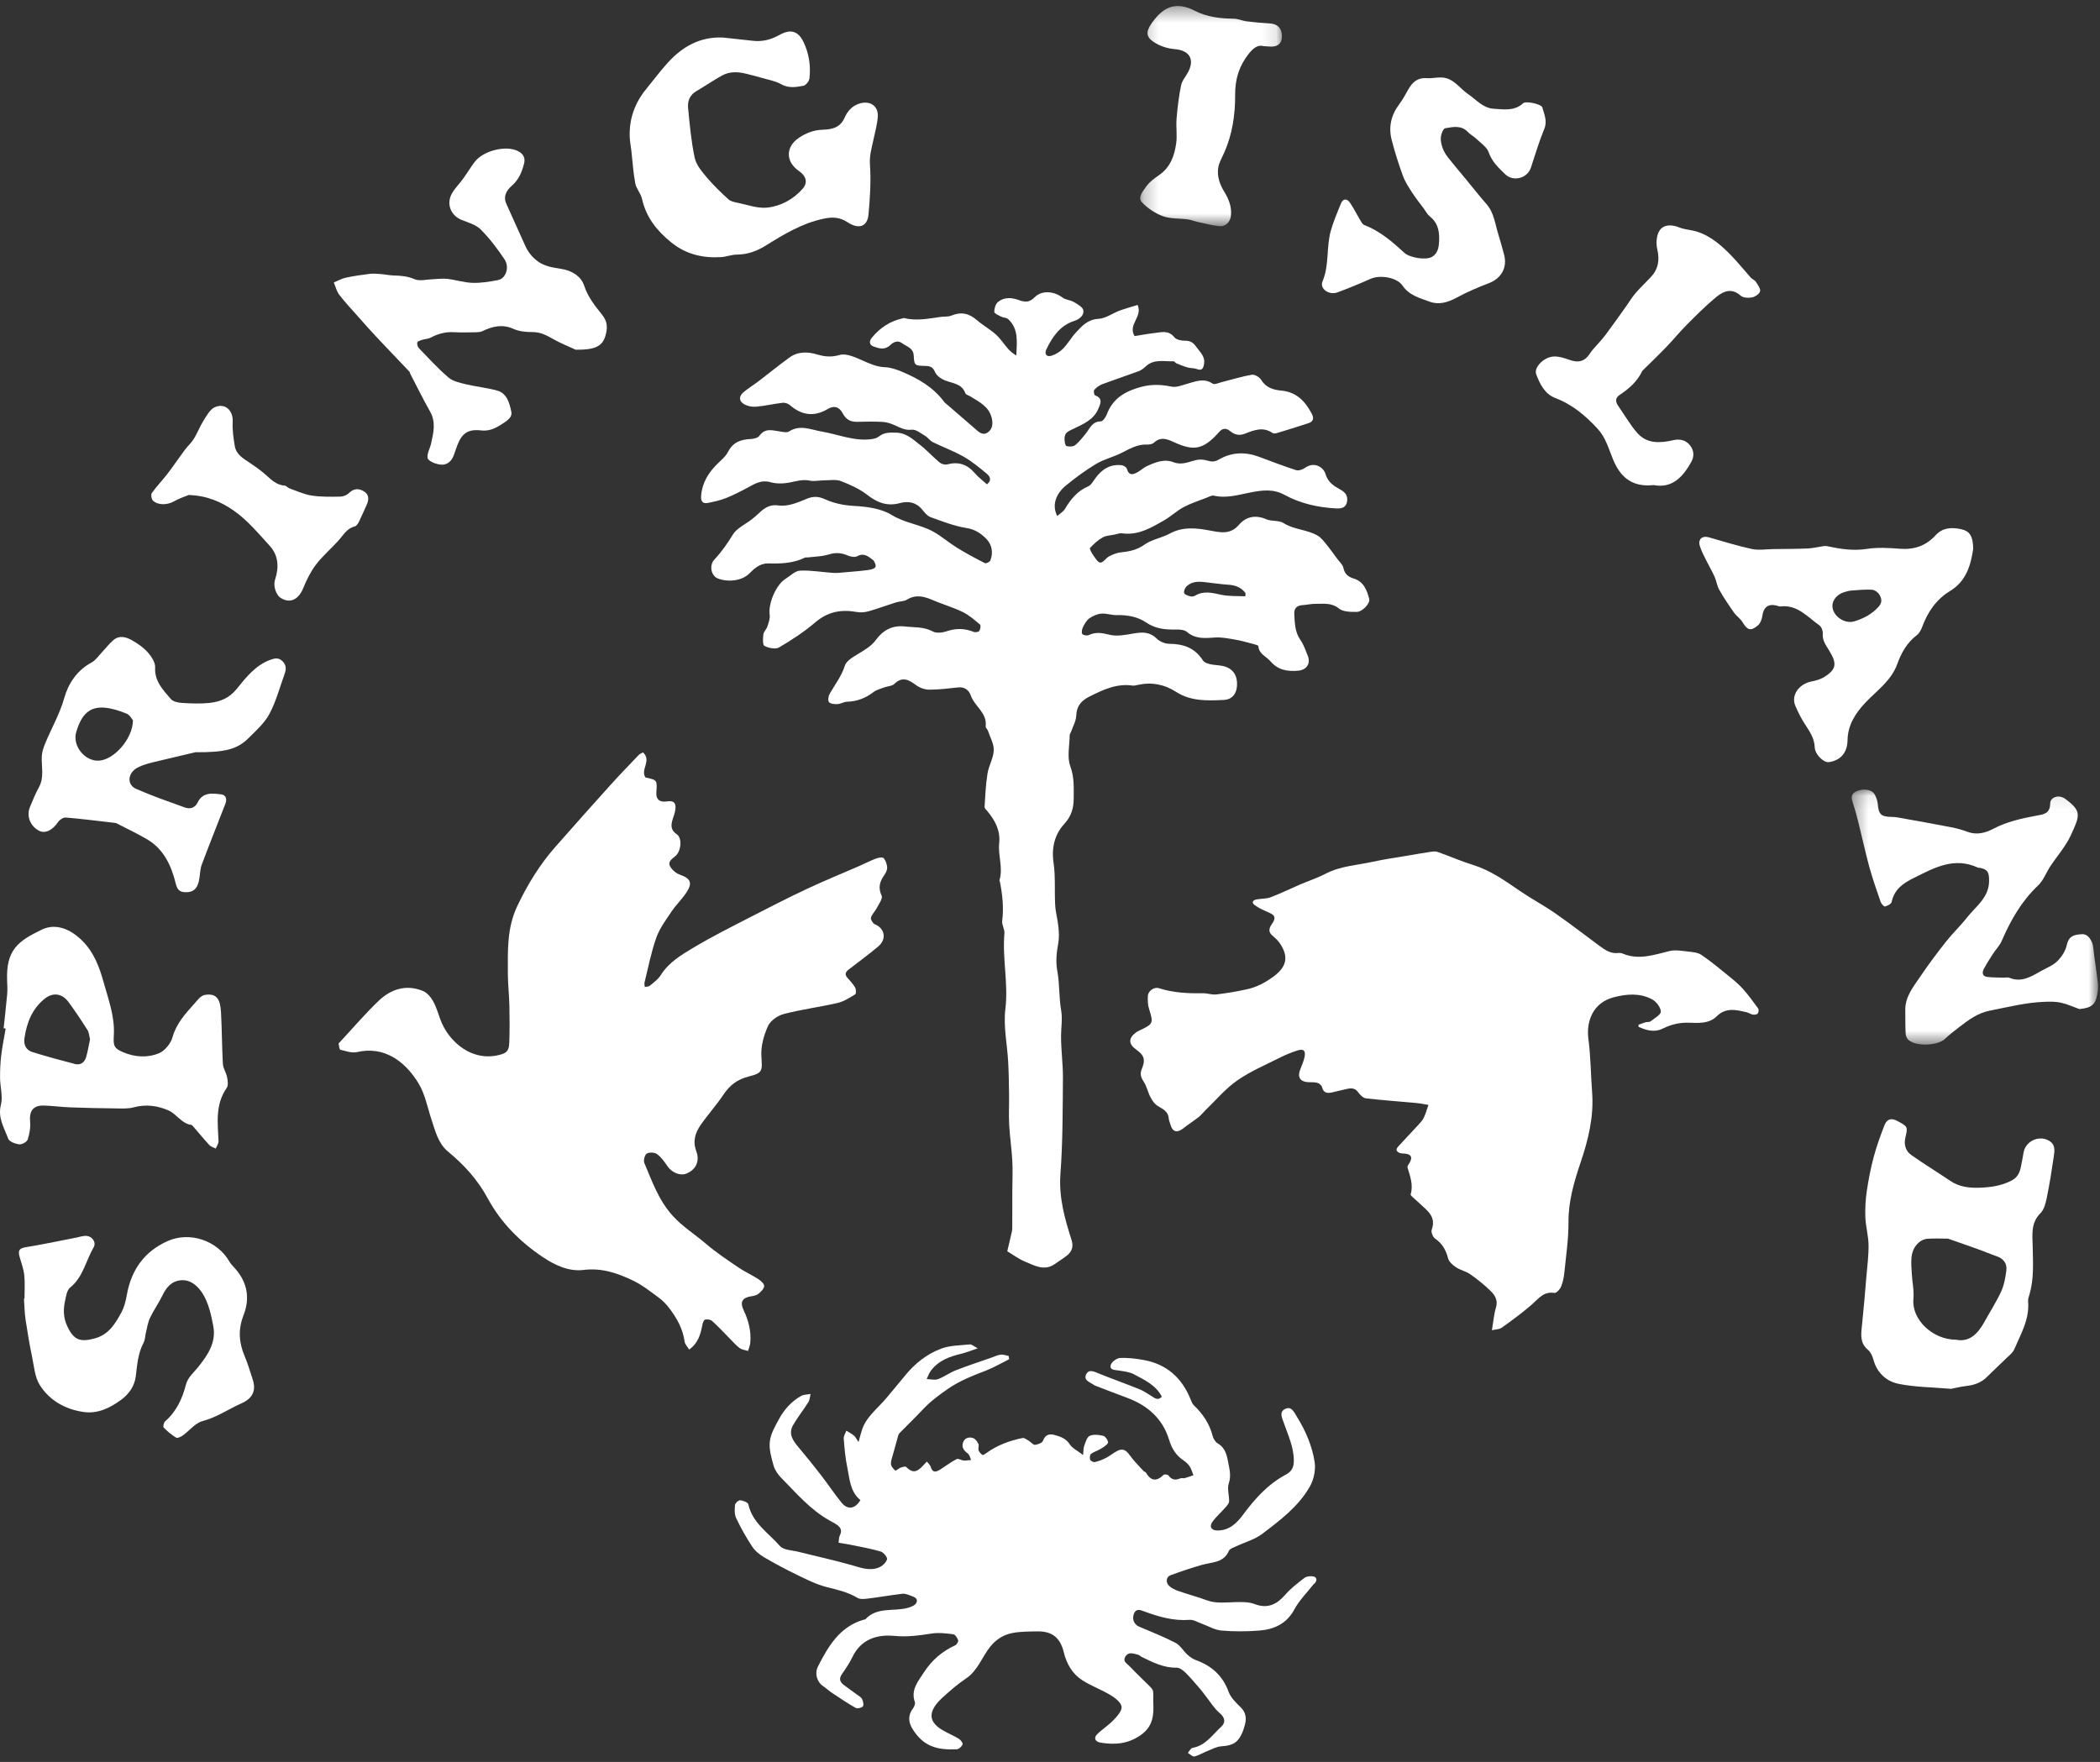 <?xml version="1.0" encoding="UTF-8"?>
<svg width="143px" height="120px" viewBox="0 0 143 120" version="1.1" xmlns="http://www.w3.org/2000/svg" xmlns:xlink="http://www.w3.org/1999/xlink">
    <rect x="0" y="0" width="143" height="120" fill="#333333" stroke="none"/>
    <!-- Generator: Sketch 60 (88103) - https://sketch.com -->
    <title>Logo</title>
    <desc>Created with Sketch.</desc>
    <defs>
        <polygon id="path-1" points="0.36 0.083 17.131 0.083 17.131 17.451 0.36 17.451"></polygon>
        <polygon id="path-3" points="0.236 0.368 9.888 0.368 9.888 15.366 0.236 15.366"></polygon>
    </defs>
    <g id="Pages" stroke="none" stroke-width="1" fill="none" fill-rule="evenodd">
        <g id="2.-Login-" transform="translate(-214, -201)">
            <g id="Logo" transform="translate(214, 201)">
                <path d="M84.796,40.614 C84.804,40.544 84.811,40.474 84.818,40.403 C84.535,40.01 84.137,39.857 83.656,39.825 C83.111,39.789 82.57,39.707 82.026,39.646 C81.58,39.595 81.138,39.605 80.796,39.939 C80.688,40.044 80.591,40.277 80.636,40.392 C80.682,40.508 80.906,40.575 81.065,40.618 C81.163,40.645 81.302,40.616 81.394,40.562 C81.986,40.213 82.57,40.384 83.183,40.513 C83.705,40.622 84.258,40.586 84.796,40.614 M67.207,32.987 C67.582,32.676 67.38,32.416 67.18,32.251 C66.682,31.839 66.175,31.419 65.616,31.101 C64.947,30.721 64.213,30.455 63.521,30.113 C63.325,30.016 63.191,29.801 63,29.688 C62.707,29.514 62.371,29.233 62.085,29.266 C61.629,29.319 61.312,29.136 60.947,28.971 C60.69,28.854 60.405,28.753 60.127,28.737 C59.54,28.701 58.948,28.716 58.359,28.729 C57.906,28.74 57.599,28.559 57.385,28.153 C57.15,27.707 56.807,27.596 56.367,27.856 C55.425,28.414 54.585,28.283 53.779,27.584 C53.659,27.48 53.445,27.415 53.287,27.433 C52.68,27.505 52.081,27.649 51.473,27.701 C51.203,27.725 50.882,27.657 50.652,27.518 C50.306,27.308 50.31,26.98 50.63,26.712 C50.951,26.442 51.314,26.223 51.648,25.969 C52.352,25.433 53.039,24.873 53.754,24.352 C54.337,23.928 55.003,23.948 55.657,24.144 C56.172,24.298 56.617,24.336 57.182,24.175 C57.646,24.043 58.276,24.353 58.786,24.575 C59.267,24.785 59.716,24.99 60.261,25.01 C60.653,25.025 61.056,25.165 61.424,25.32 C62.536,25.788 63.568,26.382 64.303,27.384 C64.35,27.448 64.423,27.492 64.484,27.545 C65.107,28.083 65.731,28.62 66.352,29.159 C66.611,29.384 66.886,29.694 67.241,29.464 C67.569,29.253 67.634,28.897 67.534,28.479 C67.343,27.678 66.685,27.381 66.087,27.005 C65.967,26.93 65.773,26.883 65.735,26.779 C65.489,26.114 64.862,26.116 64.342,25.905 C64.079,25.798 63.773,25.585 63.672,25.342 C63.528,24.992 63.322,24.927 63.008,24.922 C62.284,24.909 62.256,24.89 62.219,24.208 C62.19,23.689 61.729,23.604 61.42,23.37 C61.124,23.147 60.824,23.311 60.624,23.502 C60.249,23.862 59.86,23.733 59.483,23.599 C59.201,23.498 59.165,23.252 59.361,23.01 C59.921,22.32 60.626,21.86 61.501,21.673 C61.517,21.669 61.533,21.657 61.547,21.66 C62.396,21.876 63.231,21.698 64.07,21.582 C64.303,21.55 64.56,21.585 64.769,21.499 C65.445,21.222 65.968,21.321 66.542,21.818 C66.942,22.166 67.418,22.427 67.812,22.78 C68.122,23.058 68.353,23.424 68.63,23.74 C68.79,23.922 68.974,24.082 69.209,24.209 C69.235,23.312 69.387,22.415 68.656,21.739 C68.54,21.631 68.321,21.64 68.167,21.562 C67.993,21.475 67.705,21.351 67.704,21.241 C67.703,21.011 67.793,20.7 67.961,20.564 C68.37,20.233 68.872,20.255 69.354,20.43 C69.759,20.577 70.084,20.627 70.45,20.251 C70.938,19.749 71.768,19.828 72.344,20.261 C72.562,20.425 72.894,20.432 73.135,20.575 C73.384,20.723 73.745,20.928 73.773,21.146 C73.818,21.484 73.511,21.741 73.148,21.858 C72.184,22.17 71.666,22.935 71.256,23.788 C71.099,24.114 71.262,24.329 71.603,24.227 C71.891,24.14 72.182,23.959 72.392,23.743 C72.718,23.407 72.952,22.984 73.271,22.639 C73.685,22.192 74.076,21.755 74.802,21.716 C75.292,21.689 75.759,21.335 76.246,21.154 C76.644,21.007 77.056,20.898 77.467,20.77 C77.828,21.592 76.787,22.075 77.256,22.889 C77.687,22.822 78.157,22.735 78.63,22.68 C79.1,22.626 79.576,22.476 79.966,22.97 C80.102,23.142 80.454,23.21 80.706,23.207 C81.069,23.202 81.269,23.351 81.465,23.629 C81.719,23.989 82.082,24.264 81.987,24.802 C81.924,25.162 81.814,25.251 81.475,25.127 C81.288,25.058 81.069,25.083 80.875,25.028 C80.613,24.954 80.358,24.848 80.105,24.745 C80.035,24.717 79.979,24.604 79.919,24.607 C79.266,24.631 78.571,24.426 78.01,24.964 C77.873,25.094 77.707,25.218 77.532,25.283 C76.705,25.59 75.865,25.865 75.039,26.176 C74.84,26.251 74.651,26.399 74.509,26.56 C74.453,26.623 74.509,26.91 74.57,26.93 C75.144,27.128 74.918,27.539 74.788,27.847 C74.471,28.596 73.757,28.888 73.079,29.213 C72.879,29.309 72.616,29.422 72.544,29.595 C72.456,29.81 72.479,30.12 72.573,30.338 C72.607,30.419 73.044,30.444 73.181,30.34 C73.478,30.116 73.715,29.804 73.951,29.507 C74.226,29.16 74.378,28.703 74.96,28.699 C75.1,28.698 75.296,28.416 75.366,28.227 C75.774,27.121 76.646,26.633 77.713,26.349 C78.407,26.165 79.072,26.183 79.773,26.333 C80.104,26.404 80.496,26.233 80.851,26.136 C81.426,25.979 81.979,25.724 82.576,26.129 C82.704,26.215 82.993,26.076 83.203,26.023 C83.887,25.853 84.562,25.637 85.254,25.523 C85.448,25.491 85.78,25.696 85.893,25.886 C86.213,26.417 86.735,26.554 87.247,26.602 C88.303,26.7 88.886,27.342 89.336,28.198 C89.491,28.494 89.417,28.715 89.114,28.817 C88.393,29.058 87.665,29.279 86.938,29.499 C86.849,29.526 86.716,29.535 86.649,29.488 C86.003,29.039 85.381,29.3 84.762,29.541 C84.385,29.687 84.069,29.611 83.767,29.363 C83.519,29.16 83.271,29.138 83.037,29.401 C81.971,30.599 81.342,30.762 79.942,30.114 C79.45,29.887 79.031,29.733 78.572,30.154 C78.467,30.251 78.264,30.285 78.11,30.277 C77.439,30.247 76.904,30.58 76.337,30.863 C75.789,31.136 75.169,31.279 74.648,31.592 C73.914,32.034 73.213,32.545 72.554,33.093 C71.971,33.579 71.581,34.356 71.995,35.144 C72.182,34.977 72.403,34.852 72.517,34.662 C72.91,34.007 73.359,33.442 74.094,33.128 C74.305,33.037 74.447,32.763 74.599,32.557 C75.045,31.951 75.612,31.594 76.387,31.686 C76.515,31.701 76.705,31.823 76.736,31.933 C76.882,32.436 77.176,32.321 77.487,32.145 C77.699,32.024 77.883,31.846 78.102,31.746 C78.681,31.484 79.272,31.231 79.925,31.485 C80.444,31.687 80.907,31.474 81.395,31.344 C81.651,31.276 81.962,31.289 82.216,31.368 C82.518,31.463 82.72,31.461 83.021,31.286 C83.865,30.797 84.781,30.763 85.702,31.1 C86.551,31.411 87.393,31.744 88.253,32.02 C88.427,32.076 88.705,31.979 88.871,31.861 C89.5,31.414 90.125,31.819 90.262,32.287 C90.424,32.842 90.83,33.102 91.268,33.342 C91.604,33.526 91.79,33.759 91.731,34.145 C91.662,34.597 91.338,34.646 90.963,34.626 C89.735,34.56 88.54,34.289 87.471,33.704 C86.701,33.283 85.966,33.388 85.214,33.528 C84.37,33.685 83.55,33.96 82.669,33.76 C82.506,33.722 82.299,33.847 82.12,33.916 C81.608,34.115 81.078,34.283 80.597,34.541 C80.133,34.789 79.739,35.168 79.282,35.432 C78.392,35.943 77.503,36.481 76.399,36.322 C76.248,36.3 76.082,36.37 75.925,36.403 C75.641,36.463 75.325,36.469 75.082,36.605 C74.762,36.784 74.48,37.047 74.23,37.318 C74.181,37.372 74.326,37.647 74.426,37.788 C74.572,37.993 74.753,38.31 74.93,38.317 C75.124,38.325 75.312,38 75.536,37.885 C75.789,37.754 76.074,37.642 76.354,37.615 C76.927,37.559 77.434,37.447 77.936,37.092 C78.435,36.739 79.104,36.639 79.651,36.342 C80.55,35.855 81.452,35.959 82.394,36.134 C83.08,36.261 83.777,36.435 84.366,35.744 C84.846,35.181 85.499,35.047 86.235,35.367 C86.593,35.522 87.083,35.423 87.397,35.622 C88.124,36.084 89.007,36.061 89.726,36.48 C89.966,36.619 90.148,36.87 90.331,37.092 C90.585,37.401 90.816,37.728 91.054,38.051 C91.205,38.258 91.434,38.452 91.481,38.682 C91.567,39.1 91.81,39.288 92.175,39.401 C92.865,39.612 93.086,40.198 93.239,40.805 C93.311,41.092 92.772,41.674 92.387,41.675 C91.977,41.677 91.459,41.677 91.178,41.446 C90.668,41.03 90.136,41.135 89.598,41.125 C89.292,41.119 88.985,41.199 88.676,41.215 C88.311,41.235 88.117,41.456 88.134,41.774 C88.168,42.399 88.161,43.034 88.558,43.595 C88.779,43.908 88.901,44.294 89.049,44.655 C89.266,45.186 88.982,45.625 88.406,45.678 C87.679,45.744 87.032,45.647 86.509,45.035 C86.224,44.702 85.731,44.551 85.687,44.007 C85.683,43.946 85.455,43.889 85.324,43.855 C84.92,43.749 84.516,43.632 84.105,43.562 C83.647,43.485 83.176,43.387 82.719,43.42 C82.04,43.471 81.404,43.529 80.827,43.04 C80.656,42.895 80.34,42.87 80.093,42.875 C79.367,42.89 78.695,42.836 78.051,42.398 C77.472,42.005 76.77,41.876 76.049,41.894 C75.698,41.902 75.34,41.765 74.994,41.793 C74.715,41.817 74.419,41.948 74.186,42.11 C73.996,42.242 73.863,42.479 73.753,42.695 C73.681,42.835 73.634,43.049 73.694,43.173 C73.734,43.257 74.015,43.313 74.129,43.259 C74.618,43.023 75.053,43.107 75.57,43.234 C76.081,43.361 76.672,43.233 77.216,43.141 C77.79,43.044 78.289,43.029 78.753,43.481 C78.96,43.684 79.308,43.843 79.593,43.846 C80.567,43.852 81.349,44.102 81.917,44.984 C82.071,45.224 82.601,45.279 82.969,45.312 C83.755,45.384 84.203,45.772 84.236,46.511 C84.265,47.16 83.967,47.643 83.329,47.672 C82.219,47.723 81.091,47.772 80.079,47.118 C79.284,46.606 78.401,46.437 77.462,46.651 C77.352,46.677 77.234,46.708 77.126,46.693 C76.05,46.536 75.138,46.966 74.21,47.429 C73.627,47.719 73.315,48.075 73.287,48.744 C73.272,49.102 73.069,49.453 72.948,49.806 C72.917,49.898 72.843,49.985 72.841,50.075 C72.832,50.785 72.652,51.562 72.883,52.186 C73.161,52.937 73.114,53.655 73.113,54.389 C73.112,55.012 72.965,55.579 72.485,56.1 C71.818,56.824 71.592,57.73 71.743,58.766 C71.881,59.713 71.798,60.69 71.853,61.651 C71.883,62.147 72.025,62.635 72.073,63.13 C72.109,63.496 72.128,63.878 72.063,64.236 C71.948,64.872 71.876,65.479 71.999,66.14 C72.161,67.011 72.104,67.923 72.257,68.798 C72.363,69.402 72.254,69.972 72.252,70.557 C72.249,71.515 72.389,72.474 72.381,73.431 C72.362,75.604 72.373,77.781 72.211,79.945 C72.091,81.536 72.498,82.984 72.966,84.445 C73.105,84.878 73.008,85.222 72.674,85.495 C72.409,85.71 72.113,85.887 71.834,86.085 C71.117,86.594 70.454,86.194 69.807,85.93 C69.381,85.756 69.001,85.466 68.591,85.223 C68.698,84.765 68.806,84.312 68.909,83.857 C68.927,83.778 68.929,83.695 68.93,83.614 C68.933,82.759 68.933,81.903 68.935,81.048 C68.937,80.388 68.97,79.727 68.934,79.069 C68.89,78.244 68.764,77.422 68.72,76.596 C68.684,75.911 68.723,75.222 68.713,74.535 C68.704,73.796 68.692,73.057 68.652,72.319 C68.586,71.118 68.317,69.897 68.461,68.724 C68.674,66.987 68.244,65.289 68.396,63.57 C68.42,63.292 68.211,62.991 68.246,62.717 C68.36,61.81 68.26,60.926 68.087,60.041 C68.081,60.009 68.052,59.974 68.06,59.948 C68.316,59.11 67.954,58.275 68.039,57.449 C68.131,56.569 67.774,55.901 67.252,55.268 C67.17,55.17 67.038,55.054 67.044,54.953 C67.09,54.195 67.125,53.431 67.245,52.682 C67.332,52.146 67.649,51.634 67.67,51.105 C67.687,50.666 67.424,50.215 67.275,49.773 C67.24,49.667 67.108,49.566 67.119,49.475 C67.237,48.548 66.354,48.105 66.1,47.353 C65.989,47.025 65.694,46.77 65.257,46.817 C64.597,46.888 63.936,46.972 63.275,46.971 C62.976,46.971 62.631,46.846 62.387,46.667 C61.885,46.301 61.446,46.042 60.891,46.586 C60.739,46.736 60.441,46.732 60.216,46.816 C59.964,46.91 59.684,46.979 59.478,47.138 C58.942,47.552 58.356,47.771 57.68,47.793 C57.46,47.801 57.245,47.944 57.025,47.955 C56.828,47.965 56.548,47.941 56.45,47.817 C56.361,47.706 56.41,47.404 56.501,47.244 C56.86,46.617 57.305,46.054 57.533,45.333 C57.643,44.986 58.132,44.725 58.495,44.5 C58.923,44.236 59.337,44.004 59.652,43.573 C60.123,42.93 60.757,42.567 61.628,42.668 C62.271,42.742 62.914,42.675 63.529,43.011 C63.773,43.144 64.183,43.09 64.474,42.992 C65.106,42.777 65.699,42.791 66.31,43.039 C66.415,43.082 66.634,43.045 66.688,42.967 C66.763,42.858 66.801,42.594 66.735,42.539 C66.362,42.224 65.983,41.888 65.548,41.678 C64.882,41.355 64.161,41.15 63.479,40.857 C62.897,40.606 62.35,40.478 61.757,40.841 C61.547,40.968 61.255,40.952 61.009,41.029 C60.381,41.226 59.763,41.459 59.131,41.637 C58.879,41.708 58.589,41.726 58.332,41.68 C57.281,41.491 56.367,41.661 55.517,42.387 C54.759,43.035 53.911,43.59 53.049,44.095 C52.808,44.237 52.335,44.138 52.053,43.989 C51.921,43.92 51.951,43.463 51.984,43.191 C52.005,43.014 52.191,42.862 52.25,42.681 C52.334,42.419 52.45,42.129 52.411,41.871 C52.301,41.131 52.83,39.841 53.484,39.428 C53.81,39.223 54.138,38.882 54.478,38.865 C55.222,38.829 55.974,38.97 56.724,39.018 C56.995,39.036 57.27,39.002 57.542,38.978 C58.069,38.933 58.597,38.891 59.122,38.821 C59.299,38.798 59.554,38.737 59.613,38.615 C59.668,38.502 59.556,38.222 59.432,38.127 C59.133,37.899 58.828,37.633 58.373,37.883 C58.211,37.972 57.915,37.918 57.724,37.833 C57.284,37.637 56.88,37.623 56.412,37.768 C55.965,37.907 55.474,37.907 55.002,37.966 C54.938,37.975 54.863,37.954 54.809,37.98 C54.02,38.368 53.174,38.396 52.324,38.373 C51.754,38.357 51.366,38.717 51.024,39.06 C50.507,39.577 49.555,39.663 48.877,39.395 C48.415,39.213 48.279,38.499 48.646,38.11 C49.137,37.589 49.532,37.017 49.908,36.404 C50.177,35.966 50.75,35.717 51.183,35.377 C51.361,35.237 51.537,35.091 51.699,34.933 C52.054,34.588 52.446,34.349 52.967,34.421 C53.698,34.522 54.333,34.213 54.98,33.954 C55.379,33.794 55.744,33.807 56.154,33.992 C56.781,34.277 57.436,34.418 58.153,34.457 C59.023,34.504 59.996,34.629 60.709,35.068 C61.618,35.628 62.659,35.716 63.551,36.209 C64.112,36.52 64.603,36.956 65.151,37.295 C65.772,37.677 66.416,38.023 67.066,38.355 C67.144,38.395 67.4,38.272 67.439,38.172 C67.644,37.645 67.551,37.105 67.178,36.716 C66.822,36.345 66.409,36.055 65.817,35.962 C64.981,35.832 64.17,35.51 63.366,35.221 C63.143,35.141 62.958,34.905 62.797,34.707 C62.39,34.206 61.851,34.111 61.29,34.263 C60.415,34.501 59.739,34.236 59.047,33.698 C58.524,33.291 57.886,33.007 57.262,32.765 C56.935,32.639 56.528,32.713 56.158,32.713 C55.815,32.713 55.459,32.801 55.133,32.733 C54.658,32.636 54.245,32.768 53.797,32.858 C53.365,32.944 52.875,32.959 52.457,32.84 C51.854,32.67 51.427,32.932 50.954,33.188 C50.461,33.455 49.959,33.714 49.439,33.922 C49.041,34.08 48.612,34.173 48.189,34.256 C47.854,34.322 47.719,34.138 47.741,33.802 C47.798,32.928 48.209,32.236 48.811,31.631 C49.082,31.359 49.408,31.104 49.576,30.774 C49.916,30.11 50.455,29.928 51.13,29.899 C51.332,29.891 51.611,29.822 51.713,29.679 C52.11,29.124 52.616,29.319 53.12,29.387 C53.32,29.415 53.577,29.482 53.719,29.391 C54.485,28.898 55.198,29.263 55.964,29.394 C57.105,29.589 58.211,30.082 59.405,29.9 C59.56,29.877 59.731,29.824 59.849,29.729 C60.209,29.441 60.591,29.455 61.033,29.468 C61.733,29.487 62.167,29.928 62.644,30.295 C63.117,30.658 63.519,31.113 63.979,31.496 C64.105,31.602 64.345,31.671 64.499,31.63 C65.257,31.426 65.857,31.62 66.367,32.212 C66.614,32.5 66.926,32.732 67.207,32.987" id="Fill-1" fill="#FFFFFF"></path>
                <path d="M43.785,51.244 C44.399,51.811 43.588,52.415 43.952,52.951 C44.755,53.124 44.755,53.124 44.694,53.973 C44.66,54.44 44.919,54.66 45.41,54.583 C45.875,54.511 46.054,54.677 45.987,55.149 C45.959,55.357 45.883,55.559 45.818,55.759 C45.686,56.171 45.64,56.524 46.087,56.821 C46.47,57.075 46.392,57.994 45.965,58.329 C45.727,58.515 45.474,58.71 45.622,58.99 C45.752,59.234 46.021,59.473 46.282,59.565 C47.018,59.826 47.177,60.117 46.751,60.772 C46.453,61.23 46.043,61.614 45.738,62.068 C45.352,62.644 44.92,63.221 44.692,63.863 C44.341,64.849 44.144,65.89 43.89,66.91 C43.866,67.007 43.901,67.118 43.908,67.224 C44.026,67.194 44.173,67.2 44.256,67.13 C44.519,66.91 44.817,66.698 44.993,66.416 C45.541,65.538 46.402,65.033 47.238,64.532 C48.462,63.8 49.742,63.16 51.01,62.506 C52.317,61.832 53.626,61.162 54.955,60.536 C56.12,59.988 57.316,59.504 58.497,58.988 C58.879,58.821 59.251,58.626 59.64,58.478 C59.805,58.415 60.091,58.361 60.167,58.445 C60.313,58.604 60.4,58.862 60.412,59.084 C60.422,59.26 60.312,59.464 60.203,59.62 C59.897,60.059 59.786,60.468 60.036,61.008 C60.124,61.199 59.841,61.577 59.699,61.854 C59.584,62.079 59.371,62.267 59.309,62.5 C59.277,62.623 59.439,62.895 59.574,62.95 C60.252,63.224 60.395,63.962 59.806,64.459 C59.152,65.01 58.461,65.516 57.783,66.039 C57.585,66.192 57.506,66.355 57.687,66.572 C57.873,66.796 58.086,67.004 58.229,67.252 C58.301,67.376 58.308,67.676 58.236,67.72 C57.856,67.952 57.461,68.211 57.036,68.309 C55.823,68.589 54.581,68.747 53.377,69.059 C52.963,69.166 52.464,69.511 52.298,69.88 C52.013,70.511 51.803,71.256 51.846,71.935 C51.907,72.926 51.963,73.076 50.974,73.321 C50.21,73.51 49.688,73.915 49.26,74.558 C48.786,75.271 48.202,75.91 47.714,76.614 C47.346,77.144 47.159,77.72 47.412,78.397 C47.677,79.103 47.371,79.694 46.706,79.942 C46.299,80.094 45.74,79.847 45.463,79.442 C45.255,79.138 45.032,78.819 44.743,78.605 C44.578,78.482 44.213,78.466 44.04,78.57 C43.9,78.654 43.803,79.038 43.876,79.208 C44.41,80.468 44.85,81.755 45.819,82.816 C46.492,83.553 47.311,84.061 48.046,84.69 C48.745,85.289 49.518,85.802 50.28,86.322 C50.713,86.617 51.198,86.832 51.638,87.116 C51.811,87.228 52.043,87.435 52.036,87.589 C52.028,87.773 51.817,87.977 51.648,88.116 C51.521,88.22 51.325,88.262 51.154,88.288 C50.541,88.379 50.372,88.678 50.641,89.242 C50.976,89.945 51.164,90.679 51.089,91.461 C51.072,91.647 50.99,91.827 50.937,92.01 C50.743,91.947 50.517,91.927 50.363,91.812 C50.106,91.619 49.894,91.366 49.665,91.136 C49.276,90.745 48.902,90.338 48.493,89.97 C48.384,89.872 48.155,89.836 48.011,89.877 C47.919,89.903 47.849,90.115 47.824,90.254 C47.706,90.88 47.543,91.475 46.927,91.915 C46.803,91.706 46.644,91.553 46.621,91.381 C46.5,90.495 46.081,89.753 45.551,89.066 C45.349,88.803 45.105,88.559 44.838,88.364 C44.289,87.962 43.746,87.528 43.139,87.234 C42.078,86.721 40.994,86.337 39.742,86.492 C38.74,86.617 37.796,86.175 36.965,85.619 C35.406,84.575 34.105,83.272 33.205,81.605 C32.53,80.355 31.602,79.332 30.509,78.432 C29.842,77.882 29.646,77.044 29.384,76.258 C29.108,75.43 28.948,74.527 28.507,73.797 C27.533,72.189 26.086,71.241 24.313,71.655 C23.963,71.736 23.549,71.587 23.177,71.494 C23.107,71.476 23.087,71.227 23.059,71.082 C23.053,71.051 23.116,71.006 23.149,70.97 C24.017,70.036 24.848,69.061 25.766,68.18 C26.609,67.37 27.644,67.023 28.793,67.49 C29.07,67.602 29.322,67.891 29.476,68.161 C29.698,68.55 29.829,68.992 29.981,69.418 C30.526,70.947 32.214,72.453 34.23,71.78 C34.653,71.639 34.67,71.279 34.681,70.951 C34.708,70.14 34.707,69.326 34.688,68.514 C34.671,67.767 34.584,67.02 34.582,66.273 C34.579,64.724 34.516,63.2 35.228,61.704 C35.929,60.231 36.756,58.882 37.825,57.67 C39.046,56.283 40.273,54.901 41.511,53.528 C42.157,52.811 42.83,52.116 43.497,51.416 C43.571,51.339 43.687,51.302 43.785,51.244" id="Fill-3" fill="#FFFFFF"></path>
                <path d="M111.572,69.795 C111.734,69.737 111.894,69.671 112.06,69.623 C112.168,69.592 112.313,69.625 112.39,69.564 C112.654,69.355 113.103,69.11 113.095,68.893 C113.083,68.6 112.775,68.206 112.488,68.056 C111.656,67.618 110.753,67.692 109.865,67.929 C108.483,68.298 108.004,69.542 108.162,70.755 C108.321,71.962 108.324,73.189 108.416,74.405 C108.54,76.055 108.158,77.612 107.636,79.158 C107.19,80.478 106.798,81.806 106.806,83.237 C106.813,84.371 106.643,85.507 106.529,86.64 C106.496,86.975 106.429,87.319 106.302,87.628 C106.227,87.811 105.98,88.081 105.852,88.059 C105.109,87.935 104.761,88.457 104.301,88.857 C103.655,89.417 102.962,89.924 102.267,90.424 C102.106,90.541 101.857,90.535 101.593,90.599 C101.691,90.018 101.728,89.518 101.869,89.049 C102.017,88.556 101.796,88.209 101.5,87.921 C101.077,87.508 100.609,87.132 100.125,86.792 C99.829,86.584 99.443,86.507 99.14,86.307 C98.92,86.162 98.671,85.938 98.609,85.703 C98.46,85.138 98.217,84.692 97.72,84.356 C97.568,84.253 97.435,83.907 97.494,83.745 C97.809,82.879 97.211,82.466 96.705,81.996 C96.526,81.83 96.341,81.671 96.164,81.503 C96.117,81.46 96.046,81.385 96.058,81.347 C96.254,80.699 96.018,80.11 95.844,79.508 C95.818,79.417 95.941,79.28 96.001,79.168 C96.192,78.813 96.094,78.623 95.689,78.571 C95.575,78.556 95.454,78.57 95.348,78.536 C95.118,78.463 95.006,78.313 95.197,78.102 C95.652,77.599 96.124,77.112 96.582,76.612 C96.722,76.459 96.871,76.301 96.957,76.118 C97.088,75.842 97.168,75.541 97.27,75.251 C96.982,75.206 96.695,75.145 96.405,75.119 C95.277,75.014 94.146,74.936 93.021,74.806 C92.83,74.783 92.62,74.581 92.498,74.407 C92.302,74.124 92.056,74.095 91.771,74.153 C91.408,74.228 91.049,74.326 90.686,74.405 C90.36,74.477 90.114,74.427 90.022,74.034 C89.995,73.916 89.827,73.783 89.698,73.747 C89.499,73.692 89.277,73.717 89.065,73.704 C88.539,73.671 88.344,73.366 88.527,72.874 C88.635,72.585 88.77,72.3 88.831,72.001 C88.923,71.551 88.765,71.409 88.336,71.549 C87.953,71.673 87.573,71.823 87.214,72.005 C86.214,72.511 85.164,72.951 84.252,73.586 C83.44,74.151 82.785,74.943 82.063,75.637 C81.915,75.779 81.791,75.95 81.631,76.075 C81.287,76.344 80.917,76.581 80.574,76.851 C80.143,77.189 79.83,77.092 79.693,76.56 C79.661,76.433 79.596,76.311 79.587,76.184 C79.556,75.696 79.189,75.538 78.837,75.324 C78.629,75.197 78.463,74.96 78.346,74.737 C78.163,74.39 78.088,73.98 77.875,73.658 C77.681,73.366 77.614,73.13 77.751,72.806 C78.016,72.177 77.917,71.872 77.369,71.484 C76.837,71.108 76.831,70.705 77.356,70.316 C77.42,70.268 77.493,70.232 77.566,70.197 C78.553,69.729 78.553,69.702 78.239,68.691 C78.154,68.418 78.149,68.109 78.165,67.821 C78.185,67.485 78.597,67.201 78.911,67.302 C79.888,67.618 80.891,67.666 81.906,67.647 C82.212,67.642 82.527,67.764 82.826,67.729 C83.527,67.646 84.227,67.527 84.918,67.376 C85.57,67.234 86.139,66.932 86.694,66.529 C87.596,65.875 87.79,65.195 87.153,64.247 C87.013,64.039 86.814,63.864 86.622,63.698 C86.336,63.451 86.437,63.183 86.597,62.955 C86.983,62.402 86.732,62.292 86.248,62.081 C85.969,61.96 85.689,61.826 85.445,61.648 C85.198,61.467 85.31,61.307 85.565,61.259 C85.883,61.198 86.228,61.223 86.524,61.11 C87.199,60.855 87.849,60.534 88.513,60.248 C89.101,59.996 89.715,59.794 90.282,59.5 C91.285,58.979 92.398,58.93 93.466,58.695 C94.304,58.511 95.157,58.395 96.004,58.25 C96.501,58.166 96.997,58.076 97.496,58.005 C97.638,57.985 97.799,57.987 97.932,58.035 C98.721,58.319 99.493,58.657 100.292,58.904 C101.493,59.274 102.486,59.987 103.502,60.683 C104.271,61.21 105.102,61.647 105.867,62.178 C106.893,62.89 107.884,63.654 108.887,64.399 C109.283,64.694 109.68,64.973 110.216,64.905 C110.309,64.893 110.416,64.912 110.503,64.949 C111.596,65.407 112.631,65.029 113.689,64.773 C114.08,64.679 114.52,64.761 114.933,64.807 C115.249,64.842 115.611,64.867 115.858,65.035 C116.518,65.484 117.134,66.001 117.755,66.505 C118.081,66.77 118.41,67.041 118.687,67.354 C119.06,67.773 119.394,68.229 119.722,68.686 C119.775,68.761 119.754,68.955 119.691,69.03 C119.631,69.101 119.466,69.12 119.356,69.102 C119.217,69.08 119.09,68.981 118.95,68.947 C118.233,68.775 117.527,68.594 116.897,69.22 C116.371,69.743 115.629,69.672 114.995,69.655 C114.341,69.636 113.785,69.779 113.23,70.052 C112.644,70.341 112.109,70.169 111.578,69.937 C111.576,69.89 111.574,69.842 111.572,69.795" id="Fill-5" fill="#FFFFFF"></path>
                <path d="M58.59,102.17 C57.88,101.583 57.862,100.732 57.698,99.952 C57.562,99.307 57.506,98.643 57.454,97.984 C57.439,97.81 57.568,97.622 57.631,97.441 C57.808,97.553 57.999,97.648 58.158,97.781 C58.262,97.869 58.321,98.012 58.459,98.216 C58.548,97.898 58.606,97.702 58.66,97.504 C58.928,96.527 59.745,95.956 60.349,95.228 C60.775,94.715 61.21,94.208 61.629,93.689 C62.293,92.866 63.114,92.22 64.088,91.854 C64.693,91.627 65.39,91.632 66.048,91.564 C66.172,91.551 66.31,91.69 66.578,91.83 C66.109,91.988 65.789,92.123 65.456,92.202 C64.653,92.39 63.903,92.668 63.388,93.356 C63.262,93.524 63.195,93.735 63.101,93.926 C63.358,93.933 63.642,94.012 63.868,93.93 C64.289,93.777 64.662,93.493 65.081,93.329 C65.88,93.017 66.697,92.751 67.507,92.467 C67.721,92.392 67.932,92.286 68.152,92.26 C68.324,92.24 68.507,92.319 68.686,92.355 C68.696,92.428 68.707,92.502 68.717,92.575 C68.179,92.842 67.656,93.15 67.098,93.364 C66.212,93.705 65.347,94.042 64.546,94.595 C63.931,95.02 63.351,95.451 62.842,95.995 C62.323,96.551 61.771,97.076 61.24,97.621 C61.178,97.685 61.158,97.794 61.132,97.886 C61.025,98.258 60.921,98.632 60.822,99.007 C60.76,99.241 60.659,99.481 60.671,99.713 C60.679,99.87 60.832,100.044 60.966,100.156 C61.003,100.187 61.195,100.006 61.329,99.957 C61.448,99.913 61.647,99.854 61.702,99.909 C62.081,100.287 62.363,100.308 62.745,99.933 C62.858,99.822 62.964,99.702 63.114,99.542 C63.216,99.676 63.339,99.774 63.374,99.898 C63.504,100.353 63.763,100.251 64.041,100.074 C64.408,99.841 64.757,99.574 65.141,99.375 C65.254,99.316 65.459,99.459 65.624,99.472 C65.792,99.484 65.963,99.449 66.132,99.434 C66.056,99.281 66.018,99.074 65.895,98.987 C65.621,98.79 65.471,98.556 65.58,98.241 C65.687,97.928 65.986,97.852 66.262,97.943 C66.414,97.992 66.55,98.184 66.626,98.343 C66.682,98.461 66.594,98.643 66.637,98.775 C66.679,98.9 66.791,99.021 66.905,99.092 C66.949,99.121 67.089,99.021 67.171,98.961 C67.91,98.425 68.747,98.122 69.629,97.94 C69.755,97.914 69.922,98.051 70.059,98.132 C70.206,98.218 70.347,98.414 70.478,98.403 C70.673,98.387 70.971,98.273 71.023,98.128 C71.17,97.717 71.452,97.636 71.79,97.728 C72.19,97.836 72.577,97.955 72.841,98.364 C73.018,98.639 73.372,98.802 73.756,99.098 C73.783,98.838 73.767,98.641 73.829,98.474 C73.922,98.225 74.016,97.872 74.206,97.791 C74.476,97.676 74.847,97.718 75.146,97.797 C75.289,97.835 75.497,98.185 75.451,98.268 C75.347,98.455 75.112,98.579 74.913,98.7 C74.714,98.821 74.473,98.88 74.295,99.021 C74.214,99.086 74.192,99.304 74.235,99.416 C74.268,99.503 74.461,99.599 74.557,99.577 C74.818,99.516 75.078,99.417 75.317,99.293 C75.593,99.15 75.834,98.938 76.113,98.802 C76.467,98.628 76.702,98.788 76.925,99.104 C77.2,99.494 77.55,99.832 77.872,100.189 C77.914,100.235 78.004,100.246 78.033,100.296 C78.372,100.88 78.763,100.915 79.238,100.445 C79.289,100.395 79.518,100.426 79.566,100.491 C79.791,100.798 80.05,100.83 80.377,100.686 C80.46,100.65 80.576,100.697 80.668,100.673 C80.871,100.618 81.068,100.543 81.267,100.476 C81.186,100.276 81.131,100.059 81.016,99.881 C80.912,99.721 80.759,99.577 80.599,99.47 C80.086,99.129 79.794,98.666 79.614,98.073 C79.174,96.619 78.146,95.718 76.748,95.2 C76.01,94.926 75.275,94.641 74.539,94.359 C74.51,94.348 74.486,94.323 74.459,94.304 C74.205,94.128 73.767,94.004 73.961,93.606 C74.144,93.23 74.495,93.41 74.815,93.541 C75.728,93.913 76.659,94.24 77.573,94.609 C77.87,94.729 78.143,94.915 78.417,95.087 C78.637,95.226 78.842,95.408 79.117,95.13 C78.707,94.328 77.93,93.984 77.21,93.596 C76.908,93.434 76.529,93.402 76.18,93.342 C75.923,93.298 75.551,93.326 75.634,92.974 C75.682,92.767 76.031,92.503 76.258,92.49 C76.788,92.46 77.333,92.53 77.861,92.623 C79.435,92.9 80.478,93.835 81.072,95.3 C81.131,95.445 81.187,95.609 81.295,95.711 C81.909,96.296 82.364,96.966 82.576,97.801 C82.624,97.993 82.765,98.216 82.93,98.313 C83.462,98.628 83.548,99.137 83.65,99.671 C83.736,100.127 83.837,100.543 83.673,101.032 C83.552,101.394 83.709,101.843 83.696,102.253 C83.692,102.388 83.565,102.535 83.464,102.65 C83.168,102.987 82.821,103.286 82.562,103.648 C82.321,103.984 82.495,104.243 82.918,104.238 C83.708,104.229 84.199,103.765 84.647,103.162 C85.448,102.082 86.342,101.082 87.554,100.436 C87.941,100.23 88.099,99.965 88.103,99.504 C88.11,98.58 87.723,97.779 87.435,96.944 C87.313,96.593 87.075,96.17 87.515,95.958 C87.962,95.743 88.134,96.205 88.328,96.516 C88.917,97.463 89.351,98.492 89.522,99.579 C89.605,100.11 89.463,100.772 89.195,101.245 C88.422,102.605 87.171,103.543 85.951,104.469 C85.436,104.859 84.762,105.039 84.164,105.322 C83.993,105.403 83.746,105.474 83.686,105.615 C83.329,106.456 82.529,106.384 81.848,106.58 C81.121,106.79 80.4,107.028 79.691,107.293 C79.4,107.402 79.367,107.799 79.626,108.026 C79.801,108.18 80.032,108.288 80.256,108.365 C80.894,108.586 81.55,108.759 82.184,108.993 C82.817,109.226 83.453,109.132 84.095,109.118 C84.54,109.108 85.024,109.092 85.425,109.247 C86.334,109.597 86.967,109.254 87.523,108.61 C87.897,108.176 88.368,107.821 88.824,107.468 C88.959,107.363 89.196,107.337 89.376,107.359 C89.653,107.394 89.717,107.578 89.549,107.814 C89.521,107.853 89.469,107.874 89.439,107.911 C89.002,108.47 88.481,108.983 88.149,109.599 C87.614,110.594 86.761,110.976 85.737,111.055 C84.883,111.12 84.016,111.127 83.164,111.051 C82.702,111.009 82.262,110.737 81.809,110.574 C81.545,110.48 81.269,110.305 81.011,110.325 C79.91,110.408 78.894,110.113 77.885,109.738 C77.633,109.643 77.344,109.538 77.207,109.928 C77.08,110.287 77.229,110.64 77.564,110.784 C78.395,111.142 79.243,111.472 80.045,111.888 C80.364,112.053 80.568,112.43 80.847,112.685 C81.015,112.838 81.213,112.985 81.424,113.061 C82.498,113.448 83.258,114.116 83.662,115.223 C83.807,115.622 84.162,115.966 84.479,116.274 C84.848,116.633 84.891,117.026 84.771,117.478 C84.725,117.651 84.672,117.823 84.603,117.987 C84.309,118.685 83.935,118.891 83.179,118.935 C82.852,118.953 82.531,119.135 82.214,119.26 C81.916,119.377 81.637,119.556 81.331,119.629 C81.209,119.658 81.037,119.474 80.888,119.387 C80.991,119.269 81.08,119.066 81.2,119.045 C82.094,118.891 82.557,118.153 83.152,117.61 C83.466,117.325 83.435,116.99 83.045,116.664 C82.684,116.36 82.43,115.929 82.13,115.552 C82.008,115.399 81.9,115.234 81.771,115.086 C81.433,114.696 81.105,114.295 80.739,113.933 C80.573,113.768 80.323,113.576 80.116,113.581 C79.241,113.6 78.509,113.215 77.762,112.859 C77.659,112.81 77.573,112.709 77.468,112.689 C77.178,112.633 76.857,112.465 76.634,112.826 C76.427,113.161 76.747,113.301 76.906,113.47 C77.36,113.949 77.843,114.4 78.308,114.869 C78.397,114.96 78.503,115.074 78.519,115.189 C78.551,115.437 78.521,115.693 78.533,115.944 C78.575,116.818 78.517,117.592 77.666,118.181 C76.798,118.782 75.909,118.846 74.943,118.687 C74.571,118.626 74.457,118.365 74.713,118.113 C75.065,117.766 75.496,117.498 75.835,117.141 C76.081,116.883 76.417,116.505 76.374,116.233 C76.327,115.935 75.93,115.635 75.619,115.447 C74.997,115.073 74.298,114.823 73.691,114.431 C73.017,113.995 72.626,113.313 72.438,112.529 C72.202,111.549 71.651,111.096 70.65,111.11 C70.081,111.119 69.5,111.113 68.945,111.22 C68.376,111.329 67.887,111.612 67.482,112.09 C66.877,112.804 66.612,113.761 65.783,114.317 C65.198,114.709 64.66,115.179 64.14,115.656 C63.873,115.901 63.606,116.209 63.49,116.542 C63.292,117.107 63.656,117.507 64.105,117.788 C64.483,118.025 64.907,118.19 65.29,118.421 C65.417,118.497 65.582,118.719 65.548,118.805 C65.492,118.951 65.296,119.134 65.151,119.14 C63.823,119.198 62.875,118.966 62.122,117.726 C61.857,117.291 61.819,116.817 62.165,116.364 C62.255,116.246 62.339,116.039 62.296,115.918 C62.006,115.09 62.521,114.51 62.908,113.909 C63.436,113.089 64.152,112.465 65.051,112.055 C65.153,112.008 65.276,111.799 65.246,111.715 C65.19,111.553 65.045,111.321 64.914,111.305 C64.419,111.243 63.902,111.181 63.416,111.259 C62.582,111.391 61.778,111.501 60.913,111.418 C59.722,111.303 58.633,111.636 58.043,112.862 C57.848,113.267 57.593,113.646 57.334,114.015 C57.11,114.333 57.193,114.56 57.469,114.766 C57.755,114.981 58.049,115.185 58.336,115.4 C58.466,115.496 58.632,115.581 58.699,115.713 C58.775,115.862 58.834,116.117 58.758,116.215 C58.676,116.321 58.38,116.385 58.262,116.318 C57.702,116.001 57.167,115.637 56.63,115.28 C56.43,115.147 56.258,114.974 56.056,114.844 C55.678,114.602 55.435,114.018 55.705,113.489 C56.408,112.112 57.189,110.772 58.836,110.308 C58.867,110.299 58.911,110.304 58.929,110.284 C59.723,109.425 60.837,109.769 61.791,109.514 C62.016,109.454 62.323,109.337 62.401,109.161 C62.549,108.825 62.192,108.747 61.957,108.657 C61.796,108.595 61.611,108.527 61.447,108.547 C60.659,108.644 59.875,108.779 59.087,108.877 C58.857,108.905 58.57,108.935 58.391,108.827 C57.726,108.425 56.996,108.272 56.259,108.082 C55.579,107.906 54.934,107.578 54.296,107.27 C53.529,106.898 52.774,106.498 52.039,106.066 C51.729,105.884 51.419,105.633 51.223,105.338 C50.813,104.719 50.447,104.064 50.128,103.393 C50.006,103.134 50.022,102.788 50.052,102.489 C50.064,102.368 50.292,102.168 50.404,102.179 C50.603,102.199 50.928,102.322 50.958,102.456 C51.239,103.734 52.33,104.401 53.103,105.289 C53.356,105.581 53.953,105.583 54.397,105.695 C55.586,105.996 56.785,106.255 57.963,106.588 C58.593,106.767 59.209,107.016 59.851,106.757 C60.082,106.664 60.335,106.427 60.404,106.202 C60.443,106.073 60.164,105.727 59.971,105.67 C59.292,105.47 58.59,105.35 57.895,105.206 C57.658,105.156 57.417,105.124 57.106,105.071 C57.13,104.906 57.114,104.724 57.184,104.587 C57.403,104.167 57.175,103.95 56.854,103.76 C56.73,103.687 56.602,103.62 56.477,103.55 C55.18,102.825 54.232,101.701 53.211,100.665 C52.982,100.434 52.768,100.134 52.681,99.828 C52.529,99.288 52.358,98.705 52.422,98.167 C52.485,97.635 52.793,97.116 53.059,96.628 C53.411,95.986 53.9,95.442 54.545,95.078 C54.729,94.974 54.976,94.982 55.194,94.939 C55.147,95.126 55.144,95.34 55.047,95.495 C54.714,96.027 54.317,96.519 54.006,97.061 C53.661,97.66 54.003,98.13 54.387,98.584 C54.909,99.202 55.416,99.834 55.91,100.473 C56.384,101.086 56.812,101.735 57.301,102.336 C57.719,102.848 58.217,102.784 58.59,102.17" id="Fill-7" fill="#FFFFFF"></path>
                <path d="M133.19,91.243 C134.106,91.435 134.678,90.842 135.127,90.033 C135.511,89.34 135.942,88.671 136.272,87.955 C136.472,87.521 136.559,87.023 136.622,86.544 C136.688,86.049 136.427,85.715 135.943,85.552 C135.56,85.423 135.19,85.258 134.81,85.122 C134.093,84.863 133.373,84.613 132.653,84.362 C132.624,84.351 132.588,84.359 132.555,84.359 C132.113,84.359 131.669,84.337 131.23,84.371 C131.041,84.386 130.83,84.482 130.683,84.606 C130.005,85.181 130.151,86.019 130.183,86.733 C130.21,87.31 130.348,87.866 130.294,88.48 C130.169,89.877 131.609,91.243 133.19,91.243 M132.858,94.59 C131.543,94.477 130.393,94.476 129.29,94.251 C128.466,94.084 127.821,93.516 127.575,92.616 C127.509,92.371 127.389,92.092 127.203,91.937 C126.67,91.496 126.719,90.95 126.782,90.362 C126.902,89.233 126.994,88.102 127.09,86.971 C127.152,86.245 127.25,85.518 127.239,84.792 C127.23,84.166 127.049,83.543 127.022,82.915 C126.998,82.321 127.033,81.716 127.119,81.126 C127.233,80.345 127.386,79.564 127.59,78.801 C127.785,78.069 128.045,77.352 128.319,76.645 C128.479,76.231 128.766,76.106 129.214,76.353 C129.911,76.735 129.925,76.729 129.744,77.494 C129.635,77.953 129.766,78.393 130.14,78.658 C131.01,79.275 131.924,79.831 132.809,80.428 C133.421,80.842 134.107,80.917 134.807,80.892 C135.554,80.865 136.286,80.766 136.972,80.408 C137.351,80.21 137.514,79.914 137.598,79.541 C137.677,79.196 137.733,78.846 137.795,78.497 C137.934,77.723 138.818,77.307 139.498,77.675 C139.97,77.929 139.914,78.346 139.856,78.743 C139.719,79.687 139.569,80.63 139.379,81.564 C139.303,81.936 139.198,82.375 138.948,82.624 C138.266,83.303 138.403,84.111 138.417,84.92 C138.436,86.002 138.51,87.089 138.201,88.15 C138.156,88.304 138.089,88.467 138.103,88.619 C138.217,89.837 137.61,90.849 137.161,91.9 C137.058,92.14 136.809,92.324 136.612,92.517 C136.18,92.942 135.73,93.349 135.303,93.778 C134.916,94.168 134.448,94.331 133.915,94.393 C133.5,94.442 133.092,94.545 132.858,94.59" id="Fill-9" fill="#FFFFFF"></path>
                <path d="M49.244,2.558 C49.92,2.631 50.596,2.702 51.271,2.779 C51.924,2.854 52.509,2.698 53.086,2.376 C53.827,1.961 54.351,2.103 54.714,2.858 C55.089,3.636 55.222,4.494 55.115,5.358 C55.093,5.541 54.87,5.813 54.702,5.844 C54.204,5.935 53.701,6.023 53.19,5.734 C52.795,5.511 52.315,5.434 51.869,5.302 C51.529,5.202 51.184,5.116 50.84,5.029 C50.269,4.883 49.694,4.851 49.165,5.145 C48.573,5.475 48.012,5.86 47.425,6.202 C46.974,6.465 46.81,6.887 46.855,7.35 C46.966,8.49 47.069,9.639 47.308,10.756 C47.412,11.24 47.801,11.69 48.136,12.091 C48.582,12.622 49.089,13.105 49.601,13.575 C49.748,13.712 49.995,13.763 50.206,13.805 C50.884,13.942 51.584,14.211 52.246,14.14 C53.174,14.041 54.037,13.57 54.662,12.848 C55.036,12.417 54.878,11.974 54.402,11.645 C53.482,11.008 53.487,9.995 54.412,9.379 C54.908,9.049 55.422,8.853 56.047,8.834 C56.623,8.817 57.215,8.709 57.514,8.015 C57.705,7.571 58.058,7.168 58.593,7.033 C59.282,6.858 59.819,7.236 59.773,7.943 C59.738,8.481 59.581,9.011 59.471,9.543 C59.358,10.09 59.196,10.599 59.239,11.201 C59.319,12.331 59.245,13.48 59.14,14.612 C59.063,15.437 58.482,15.642 57.717,15.139 C57.183,14.789 56.699,14.763 56.067,14.899 C54.609,15.211 53.384,15.952 52.154,16.719 C51.553,17.095 50.909,17.337 50.178,17.34 C49.812,17.342 49.448,17.493 49.08,17.513 C47.845,17.582 46.716,17.324 45.717,16.517 C44.733,15.722 43.997,14.803 43.717,13.54 C43.636,13.174 43.328,12.855 43.259,12.489 C43.121,11.766 43.079,11.025 42.996,10.292 C42.957,9.953 42.888,9.614 42.879,9.275 C42.847,8.058 43.243,6.986 44.015,6.048 C44.5,5.459 44.953,4.843 45.465,4.279 C46.47,3.172 47.678,2.482 49.244,2.558" id="Fill-11" fill="#FFFFFF"></path>
                <path d="M9.054,49.056 C8.976,48.97 8.834,48.689 8.615,48.601 C8.139,48.409 7.629,48.24 7.121,48.198 C6.128,48.115 5.552,48.621 5.189,49.866 C4.917,50.802 5.786,51.878 6.761,51.805 C7.775,51.729 9.043,50.32 9.054,49.056 M13.299,51.234 C12.735,51.367 11.79,51.589 10.847,51.815 C10.517,51.894 10.183,51.965 9.863,52.075 C9.611,52.162 9.339,52.261 9.144,52.432 C8.678,52.838 8.708,53.48 9.264,53.726 C10.341,54.202 11.458,54.587 12.566,54.988 C12.934,55.121 13.264,55.049 13.462,54.647 C13.81,53.938 14.463,54.028 15.066,54.104 C15.411,54.148 15.462,54.448 15.343,54.753 C14.808,56.127 14.261,57.497 13.742,58.878 C13.636,59.161 13.627,59.481 13.584,59.785 C13.485,60.495 13.197,60.787 12.612,60.766 C12.214,60.753 12.067,60.584 11.963,60.16 C11.664,58.956 11.155,57.834 10.02,57.165 C9.348,56.768 8.637,56.437 7.943,56.077 C7.915,56.062 7.881,56.052 7.849,56.048 C6.726,55.919 5.603,55.775 4.476,55.679 C4.306,55.665 4.054,55.837 3.948,55.995 C3.583,56.539 3.08,56.795 2.665,56.582 C2.066,56.275 1.786,55.586 2.036,54.972 C2.224,54.51 2.417,54.047 2.655,53.61 C3.026,52.93 2.81,52.217 2.846,51.516 C2.86,51.251 2.938,50.98 3.038,50.731 C3.462,49.666 4.052,48.68 4.369,47.557 C4.657,46.539 5.242,45.658 6.239,45.119 C6.524,44.965 6.724,44.652 6.956,44.408 C7.213,44.138 7.439,43.835 7.72,43.597 C8.154,43.23 8.629,43.398 9.042,43.639 C9.418,43.858 9.793,44.119 10.075,44.443 C10.317,44.721 10.582,45.123 10.564,45.455 C10.514,46.406 11.108,46.99 11.634,47.608 C11.785,47.786 12.127,47.858 12.389,47.874 C13.008,47.912 13.637,47.94 14.252,47.875 C14.981,47.799 15.606,47.557 16.126,46.911 C16.75,46.137 17.398,45.314 18.397,44.942 C18.695,44.831 18.981,44.764 19.253,45.049 C19.512,45.321 19.489,45.604 19.378,45.908 C19.049,46.817 18.801,47.77 18.351,48.615 C18.017,49.242 17.445,49.754 16.928,50.267 C16.161,51.03 15.358,51.245 13.299,51.234" id="Fill-13" fill="#FFFFFF"></path>
                <path d="M39.203,23.818 C38.834,23.646 38.175,23.385 37.566,23.037 C37.146,22.797 36.755,22.612 36.251,22.616 C35.823,22.62 35.356,22.573 34.972,22.402 C34.215,22.064 33.543,22.217 32.856,22.553 C32.732,22.613 32.577,22.626 32.436,22.629 C31.928,22.637 31.419,22.655 30.913,22.625 C30.338,22.591 29.822,22.732 29.32,22.999 C29.156,23.086 28.946,23.083 28.763,23.141 C28.636,23.181 28.448,23.231 28.419,23.319 C28.383,23.43 28.44,23.625 28.527,23.715 C29.184,24.397 29.825,25.101 30.543,25.714 C30.848,25.974 31.316,26.072 31.728,26.171 C32.433,26.341 33.164,26.408 33.861,26.603 C34.54,26.794 34.697,27.485 34.818,28.036 C34.914,28.474 34.42,28.729 34.034,28.973 C33.625,29.232 33.222,29.371 32.75,29.314 C31.653,29.183 31.344,29.73 31.047,30.585 C30.899,31.013 30.81,31.474 30.28,31.63 C29.956,31.726 29.134,31.461 29.11,31.157 C29.086,30.853 29.282,30.536 29.353,30.218 C29.516,29.483 29.7,28.757 29.284,28.024 C28.807,27.181 28.38,26.311 27.933,25.452 C27.911,25.409 27.913,25.348 27.882,25.315 C27.13,24.522 26.372,23.735 25.624,22.938 C25.218,22.506 24.825,22.061 24.432,21.617 C23.984,21.11 23.519,20.616 23.107,20.082 C22.923,19.845 22.852,19.522 22.73,19.238 C23.001,19.127 23.264,18.974 23.546,18.913 C24.083,18.797 24.629,18.719 25.175,18.652 C25.422,18.622 25.678,18.646 25.928,18.665 C26.218,18.687 26.507,18.753 26.797,18.762 C27.285,18.776 27.742,18.804 28.221,19.012 C28.583,19.168 29.075,19.026 29.508,19.014 C29.825,19.006 30.146,18.955 30.457,18.992 C31.034,19.061 31.603,19.247 32.179,19.264 C32.754,19.281 33.341,19.186 33.911,19.076 C34.448,18.973 34.717,18.204 34.354,17.66 C33.872,16.94 33.339,16.237 32.729,15.624 C32.407,15.301 31.886,15.16 31.437,14.979 C30.698,14.68 30.373,13.893 30.773,13.179 C30.972,12.82 31.281,12.524 31.524,12.188 C31.8,11.806 32.043,11.4 32.327,11.024 C32.905,10.261 34.456,9.87 35.279,10.294 C35.596,10.457 35.795,10.718 35.688,11.136 C35.541,11.714 35.334,12.228 34.86,12.644 C34.514,12.948 34.237,13.352 34.484,13.89 C34.921,14.839 35.332,15.799 35.77,16.747 C35.949,17.137 36.192,17.461 36.55,17.747 C37.075,18.166 37.671,18.217 38.272,18.323 C38.974,18.447 39.57,18.819 39.783,19.467 C40.035,20.232 40.516,20.837 40.985,21.416 C41.396,21.926 41.375,22.361 41.224,22.879 C41.022,23.572 40.531,23.836 39.203,23.818" id="Fill-15" fill="#FFFFFF"></path>
                <g id="Group-19" transform="translate(125.734, 53.693)">
                    <mask id="mask-2" fill="white">
                        <use xlink:href="#path-1"></use>
                    </mask>
                    <g id="Clip-18"></g>
                    <path d="M15.863,15.033 C15.445,14.883 15.036,14.693 14.607,14.597 C14.249,14.518 13.866,14.525 13.495,14.538 C12.227,14.581 11.002,14.899 9.763,15.14 C8.946,15.299 8.329,15.763 7.704,16.241 C7.362,16.504 7.018,16.769 6.707,17.065 C6.213,17.535 4.724,17.598 4.216,17.127 C4.11,17.029 4.038,16.848 4.031,16.701 C4.004,16.171 4.015,15.639 4.007,15.107 C3.993,14.181 4.564,13.507 5.036,12.806 C5.587,11.989 6.181,11.199 6.792,10.425 C7.232,9.867 7.756,9.376 8.194,8.816 C8.803,8.037 9.719,7.449 9.714,6.279 C9.712,5.729 9.631,5.524 9.099,5.416 C9.051,5.407 8.995,5.418 8.953,5.398 C7.334,4.653 5.998,5.4 4.586,6.103 C3.816,6.487 3.266,6.883 3.078,7.738 C3.049,7.873 2.797,8.001 2.626,8.044 C2.555,8.062 2.375,7.866 2.331,7.738 C2.057,6.947 1.779,6.155 1.557,5.349 C1.291,4.386 1.085,3.406 0.843,2.437 C0.726,1.967 0.603,1.498 0.452,1.039 C0.349,0.725 0.257,0.427 0.615,0.231 C1.068,-0.017 1.703,0.053 1.906,0.389 C2.026,0.588 2.112,0.832 2.132,1.063 C2.192,1.766 2.354,1.934 3.067,1.945 C3.213,1.948 3.36,1.958 3.504,1.984 C4.712,2.201 5.922,2.414 7.127,2.647 C7.503,2.72 7.878,2.824 8.236,2.958 C8.868,3.194 9.455,3.04 10.002,2.752 C10.932,2.265 11.931,2.047 12.948,1.858 C13.394,1.775 13.865,1.74 13.873,1.044 C13.879,0.572 14.481,0.41 14.894,0.712 C16.041,1.553 15.896,1.844 15.29,3.173 C14.939,3.943 14.348,4.603 13.876,5.32 C13.595,5.748 13.412,6.272 13.052,6.612 C11.918,7.683 11.18,8.988 10.571,10.395 C10.433,10.715 10.166,10.978 9.973,11.277 C9.754,11.615 9.536,11.955 9.35,12.311 C9.214,12.571 9.267,12.811 9.607,12.847 C9.968,12.885 10.333,12.881 10.696,12.893 C10.827,12.897 10.975,12.851 11.085,12.897 C11.906,13.243 12.561,12.832 13.225,12.453 C13.604,12.238 14.039,12.078 14.343,11.784 C14.639,11.498 14.909,11.096 14.994,10.702 C15.135,10.049 15.491,9.964 16.047,9.932 C16.449,9.909 16.759,10.375 16.806,10.837 C16.886,11.611 17.02,12.38 17.111,13.153 C17.141,13.409 17.139,13.676 17.099,13.93 C16.972,14.734 16.704,14.948 15.863,15.033" id="Fill-17" fill="#FFFFFF" mask="url(#mask-2)"></path>
                </g>
                <path d="M124.778,41.265 C124.778,41.936 125.596,42.521 126.267,42.319 C126.909,42.125 127.48,41.826 127.939,41.305 C128.193,41.015 128.125,40.75 127.982,40.507 C127.886,40.345 127.657,40.175 127.479,40.165 C127.002,40.138 126.52,40.188 126.041,40.223 C125.883,40.235 125.726,40.288 125.572,40.334 C125.109,40.472 124.777,40.864 124.778,41.265 M134.365,37.379 C134.209,38.432 133.923,39.562 132.793,40.25 C131.847,40.827 131.266,41.679 130.89,42.7 C130.814,42.908 130.69,43.136 130.52,43.265 C129.854,43.768 129.465,44.477 129.2,45.212 C128.783,46.372 127.817,47.019 127.031,47.848 C126.358,48.559 125.825,49.375 125.809,50.411 C125.796,51.245 125.357,51.782 124.543,51.907 C124.198,51.96 123.595,51.402 123.574,50.894 C123.549,50.278 123.237,49.83 122.925,49.35 C122.661,48.945 122.437,48.508 122.25,48.063 C121.952,47.353 122.496,46.582 123.354,46.413 C123.648,46.356 123.959,46.271 124.211,46.116 C125.109,45.563 125.069,45.147 124.549,44.294 C124.325,43.927 124.084,43.616 124.123,43.148 C124.138,42.964 124.031,42.689 123.887,42.588 C123.08,42.017 122.397,41.169 121.243,41.302 C121.152,41.313 121.055,41.262 120.961,41.24 C120.395,41.105 120.082,41.366 120.005,41.958 C119.976,42.187 119.863,42.464 119.693,42.606 C119.214,43.007 118.982,42.917 118.658,42.376 C118.51,42.127 118.239,41.955 118.071,41.715 C117.721,41.216 117.379,40.708 117.078,40.178 C116.921,39.902 116.882,39.561 116.75,39.268 C116.58,38.888 116.364,38.53 116.181,38.156 C116.026,37.839 115.854,37.524 115.752,37.19 C115.61,36.73 115.903,36.466 116.362,36.595 C117.336,36.869 118.303,37.179 119.291,37.39 C119.767,37.492 120.284,37.402 120.783,37.396 C121.552,37.386 122.32,37.388 123.088,37.356 C123.435,37.342 123.778,37.254 124.124,37.204 C124.219,37.191 124.322,37.179 124.415,37.199 C125.303,37.387 126.178,37.53 127.108,37.386 C127.843,37.272 128.614,37.314 129.362,37.374 C130.346,37.451 131.152,37.176 131.817,36.445 C132.288,35.927 132.909,35.907 133.532,36.039 C134.134,36.166 134.353,36.516 134.365,37.379" id="Fill-20" fill="#FFFFFF"></path>
                <path d="M6.131,70.784 C6.074,70.562 6.069,70.331 5.963,70.164 C5.551,69.513 5.125,68.868 4.667,68.248 C4.234,67.662 3.615,67.566 3.051,68.014 C2.195,68.695 1.821,69.648 1.666,70.703 C1.597,71.17 1.776,71.522 2.222,71.659 C3.176,71.952 4.14,72.218 5.107,72.467 C5.508,72.57 5.772,72.337 5.876,71.964 C5.984,71.577 6.048,71.177 6.131,70.784 M0.247,70.032 C0.329,69.258 0.421,68.485 0.489,67.711 C0.516,67.41 0.498,67.103 0.485,66.8 C0.398,64.679 1.249,64.086 2.843,63.316 C3.773,62.868 4.778,63.239 5.625,64.095 C6.408,64.886 6.767,65.861 7.059,66.908 C7.388,68.089 7.823,69.246 7.752,70.496 C7.712,71.209 7.739,71.386 8.385,71.664 C9.182,72.006 10.056,72.059 10.838,71.728 C11.233,71.56 11.63,71.065 11.748,70.641 C12.011,69.7 12.625,69.04 13.235,68.357 C13.439,68.129 13.669,67.814 13.929,67.766 C14.801,67.606 15.005,68.123 15.05,68.954 C15.114,70.125 15.111,71.3 15.178,72.472 C15.195,72.767 15.402,73.047 15.459,73.346 C15.506,73.589 15.56,73.92 15.44,74.092 C14.647,75.221 14.826,76.473 14.881,77.721 C14.889,77.886 14.76,78.056 14.694,78.225 C14.547,78.148 14.365,78.105 14.258,77.99 C13.884,77.587 13.536,77.159 13.176,76.743 C13.134,76.694 13.085,76.623 13.031,76.616 C12.356,76.522 12.028,75.871 11.477,75.63 C10.742,75.307 9.944,75.193 9.118,75.416 C8.72,75.524 8.28,75.496 7.859,75.491 C6.825,75.48 5.792,75.458 4.76,75.419 C4.159,75.397 3.56,75.309 2.96,75.297 C2.257,75.282 1.985,75.681 2.049,76.374 C2.087,76.782 2.014,77.222 1.885,77.613 C1.831,77.777 1.49,77.961 1.304,77.938 C1.034,77.906 0.629,77.75 0.556,77.548 C0.29,76.816 -0.166,76.141 0.062,75.248 C0.207,74.679 0.01,74.027 0.004,73.411 C-0,72.897 0.024,72.378 0.085,71.868 C0.158,71.259 0.284,70.658 0.387,70.053 C0.34,70.046 0.294,70.038 0.247,70.032" id="Fill-22" fill="#FFFFFF"></path>
                <path d="M1.667,88.446 C1.667,87.915 1.709,87.379 1.653,86.854 C1.608,86.427 1.45,86.012 1.333,85.594 C1.203,85.135 1.337,85.011 1.786,84.938 C2.931,84.752 4.067,84.51 5.206,84.289 C5.413,84.249 5.618,84.173 5.825,84.171 C6.256,84.167 6.582,84.601 6.375,84.956 C5.843,85.869 5.662,86.98 4.77,87.699 C4.56,87.868 4.502,88.262 4.436,88.565 C4.308,89.153 4.299,89.72 4.572,90.308 C5.012,91.255 5.437,91.43 6.442,91.159 C7.409,90.899 7.842,90.162 8.259,89.399 C8.456,89.039 8.563,88.613 8.635,88.204 C8.934,86.505 9.813,85.249 11.397,84.533 C12.913,83.847 14.802,84.487 15.622,85.924 C15.724,86.102 15.88,86.251 16.018,86.406 C16.855,87.35 17.03,88.44 16.582,89.582 C16.204,90.546 16.267,91.439 16.659,92.363 C16.88,92.883 17.035,93.43 17.212,93.967 C17.452,94.695 17.21,95.238 16.447,95.576 C15.561,95.968 14.765,96.531 13.797,96.785 C13.296,96.917 12.904,97.44 12.447,97.765 C12.319,97.858 12.085,97.969 11.994,97.914 C11.684,97.727 11.397,97.487 11.145,97.226 C11.087,97.166 11.153,96.88 11.248,96.798 C12.015,96.137 12.413,95.259 12.656,94.323 C12.79,93.801 13.163,93.515 13.462,93.145 C14.127,92.322 14.735,91.447 14.526,90.328 C14.384,89.56 14.201,88.743 13.797,88.099 C13.525,87.667 13.032,87.142 12.345,87.193 C11.691,87.242 11.33,87.668 11.06,88.232 C10.809,88.754 10.464,89.231 10.216,89.754 C10.066,90.07 10.018,90.435 9.932,90.78 C9.878,90.998 9.883,91.245 9.782,91.436 C9.397,92.159 9.342,92.948 9.246,93.737 C9.164,94.415 8.764,94.963 8.24,95.345 C7.499,95.885 6.664,96.305 5.701,96.168 C4.455,95.991 3.388,95.395 2.717,94.345 C2.37,93.802 2.319,93.057 2.181,92.393 C2.007,91.554 1.864,90.707 1.738,89.859 C1.67,89.393 1.665,88.918 1.632,88.448 C1.643,88.447 1.655,88.446 1.667,88.446" id="Fill-24" fill="#FFFFFF"></path>
                <path d="M98,16.391 C98.028,15.598 97.837,15.109 97.355,14.732 C97.196,14.608 97.099,14.403 96.975,14.235 C96.706,13.87 96.42,13.517 96.174,13.138 C95.935,12.766 95.682,12.387 95.532,11.977 C95.238,11.172 94.978,10.352 94.765,9.522 C94.542,8.649 94.726,7.838 95.278,7.106 C95.52,6.784 95.71,6.422 95.911,6.071 C96.189,5.584 96.55,5.273 97.162,5.322 C97.49,5.349 97.825,5.267 98.156,5.276 C98.977,5.299 99.377,6.009 99.97,6.409 C100.524,6.782 100.98,7.363 101.708,7.407 C102.401,7.449 103.124,7.582 103.718,7.032 C103.902,6.862 104.964,7.082 105.028,7.322 C105.153,7.793 105.382,8.238 105.158,8.78 C104.802,9.641 104.539,10.541 104.244,11.427 C104.007,12.141 103.052,12.4 102.502,11.871 C102.049,11.437 101.598,11.017 101.372,10.372 C101.246,10.01 100.831,9.744 100.529,9.451 C100.355,9.283 100.124,9.17 99.959,8.994 C99.505,8.508 98.932,8.648 98.408,8.735 C98.269,8.758 98.116,9.173 98.111,9.412 C98.103,9.708 98.197,10.03 98.329,10.3 C98.47,10.59 98.698,10.839 98.902,11.094 C99.195,11.461 99.5,11.817 99.799,12.179 C100.271,12.752 100.729,13.337 101.219,13.894 C101.74,14.485 101.803,15.244 102.024,15.945 C102.167,16.402 102.289,16.865 102.417,17.326 C102.662,18.211 102.231,18.967 101.386,19.286 C100.63,19.572 99.884,19.899 99.173,20.281 C98.579,20.6 97.975,20.778 97.351,20.546 C96.683,20.298 95.966,20.127 95.508,19.454 C95.119,18.881 93.964,18.708 93.332,18.989 C92.588,19.319 91.835,19.633 91.071,19.914 C90.5,20.124 89.846,19.667 90.056,19.169 C90.529,18.048 90.304,16.844 90.62,15.723 C90.799,15.086 91.061,14.472 91.312,13.857 C91.449,13.524 91.712,13.506 91.91,13.784 C92.163,14.142 92.354,14.544 92.582,14.92 C92.671,15.067 92.761,15.269 92.898,15.322 C93.961,15.734 94.802,16.455 95.621,17.212 C95.986,17.551 97.097,17.743 97.513,17.493 C98,17.199 97.97,16.673 98,16.391" id="Fill-26" fill="#FFFFFF"></path>
                <path d="M112.61,33.038 C111.007,33.21 110.285,32.351 109.849,31.31 C109.544,30.58 109.346,29.805 108.8,29.213 C107.984,28.327 107.08,27.553 105.923,27.115 C105.191,26.838 104.867,26.169 104.61,25.497 C104.424,25.012 105.166,24.278 105.854,24.279 C106.182,24.279 106.522,24.382 106.835,24.497 C107.494,24.741 107.926,24.62 108.289,24.043 C108.358,23.934 108.443,23.835 108.528,23.737 C108.789,23.434 109.072,23.148 109.312,22.829 C109.798,22.182 110.262,21.518 110.733,20.86 C110.949,20.557 111.141,20.233 111.382,19.953 C111.708,19.575 112.077,19.234 112.418,18.868 C112.926,18.322 113.024,17.711 112.852,16.974 C112.758,16.572 112.794,16.017 113.013,15.695 C113.298,15.276 113.835,15.281 114.35,15.49 C114.727,15.643 115.161,15.65 115.554,15.776 C116.561,16.099 117.315,16.795 118.022,17.543 C118.439,17.986 118.82,18.462 119.226,18.916 C119.321,19.021 119.484,19.073 119.558,19.186 C119.69,19.39 119.893,19.647 119.853,19.837 C119.815,20.014 119.517,20.213 119.305,20.255 C119.058,20.305 118.697,20.286 118.529,20.136 C117.916,19.588 117.354,19.831 116.869,20.229 C116.16,20.812 115.509,21.47 114.859,22.121 C114.379,22.602 113.95,23.133 113.478,23.622 C112.961,24.16 112.421,24.676 111.891,25.202 C111.868,25.225 111.839,25.246 111.825,25.274 C111.49,25.981 110.931,26.474 110.292,26.896 C109.984,27.1 109.993,27.362 110.195,27.648 C110.629,28.266 111.004,28.936 111.5,29.498 C112.167,30.253 113.084,30.177 113.96,29.977 C114.401,29.876 114.781,29.992 115.029,30.267 C115.308,30.576 115.419,31.004 115.176,31.445 C114.594,32.501 113.856,33.276 112.61,33.038" id="Fill-28" fill="#FFFFFF"></path>
                <g id="Group-32" transform="translate(77.406, 0.041)">
                    <mask id="mask-4" fill="white">
                        <use xlink:href="#path-3"></use>
                    </mask>
                    <g id="Clip-31"></g>
                    <path d="M8.636,3.1 C8.234,2.986 7.915,3.255 7.61,3.643 C6.97,4.457 6.696,5.354 6.702,6.396 C6.71,7.761 6.516,9.109 5.947,10.375 C5.804,10.693 5.62,11.008 5.558,11.344 C5.445,11.961 5.66,12.529 5.981,13.053 C6.274,13.532 6.466,14.034 6.42,14.61 C6.387,15.045 6.076,15.401 5.64,15.363 C5.16,15.322 4.688,15.191 4.214,15.09 C3.965,15.036 3.724,14.937 3.473,14.902 C2.912,14.825 2.311,14.874 1.793,14.687 C1.266,14.495 0.747,14.15 0.36,13.743 C0.033,13.399 0.433,12.976 0.637,12.674 C0.855,12.353 1.204,12.105 1.532,11.878 C2.295,11.349 2.57,10.558 2.688,9.712 C2.764,9.168 2.666,8.602 2.712,8.05 C2.777,7.285 2.865,6.517 3.022,5.767 C3.091,5.433 3.363,5.145 3.522,4.826 C3.951,3.967 3.563,3.385 2.591,3.306 C2.156,3.27 1.695,3.134 1.317,2.919 C0.63,2.529 0.573,2.171 1.038,1.512 C1.83,0.388 2.696,0.045 3.959,0.694 C4.805,1.128 5.685,1.218 6.603,1.232 C6.902,1.236 7.197,1.377 7.498,1.415 C8.011,1.478 8.527,1.524 9.042,1.553 C9.579,1.582 9.869,1.857 9.887,2.391 C9.903,2.863 9.664,3.123 9.198,3.133 C9.051,3.136 8.904,3.116 8.636,3.1" id="Fill-30" fill="#FFFFFF" mask="url(#mask-4)"></path>
                </g>
                <path d="M12.852,33.713 C12.646,33.799 12.216,33.934 11.834,34.151 C11.413,34.39 10.78,34.432 10.422,34.102 C10.315,34.004 10.262,33.687 10.339,33.579 C10.665,33.12 11.063,32.713 11.407,32.265 C11.809,31.741 12.176,31.191 12.57,30.661 C12.772,30.39 13.032,30.159 13.208,29.874 C13.452,29.48 13.613,29.034 13.861,28.644 C14.075,28.307 14.301,27.877 14.629,27.733 C15.34,27.422 15.89,27.966 15.846,28.736 C15.814,29.279 15.899,29.836 15.987,30.378 C16.075,30.924 16.518,31.199 16.945,31.479 C17.309,31.718 17.667,31.972 18,32.254 C18.418,32.608 18.779,33.035 19.388,33.075 C19.503,33.083 19.602,33.224 19.722,33.267 C20.219,33.442 20.711,33.674 21.224,33.752 C21.865,33.849 22.527,33.835 23.179,33.824 C23.381,33.82 23.628,33.716 23.771,33.574 C24.123,33.225 24.496,33.266 24.835,33.502 C25.141,33.715 25.119,34.057 24.968,34.385 C24.79,34.767 24.63,35.159 24.442,35.536 C24.379,35.662 24.272,35.824 24.156,35.853 C23.611,35.989 23.377,36.451 23.044,36.82 C22.549,37.37 21.974,37.856 21.527,38.441 C21.161,38.92 20.881,39.483 20.654,40.045 C20.332,40.842 19.751,41.129 19.105,40.718 C18.797,40.522 18.592,39.893 18.725,39.495 C19.006,38.652 18.974,37.835 18.359,37.166 C17.581,36.318 16.826,35.401 15.892,34.759 C15.095,34.211 14.148,33.757 12.852,33.713" id="Fill-33" fill="#FFFFFF"></path>
            </g>
        </g>
    </g>
</svg>